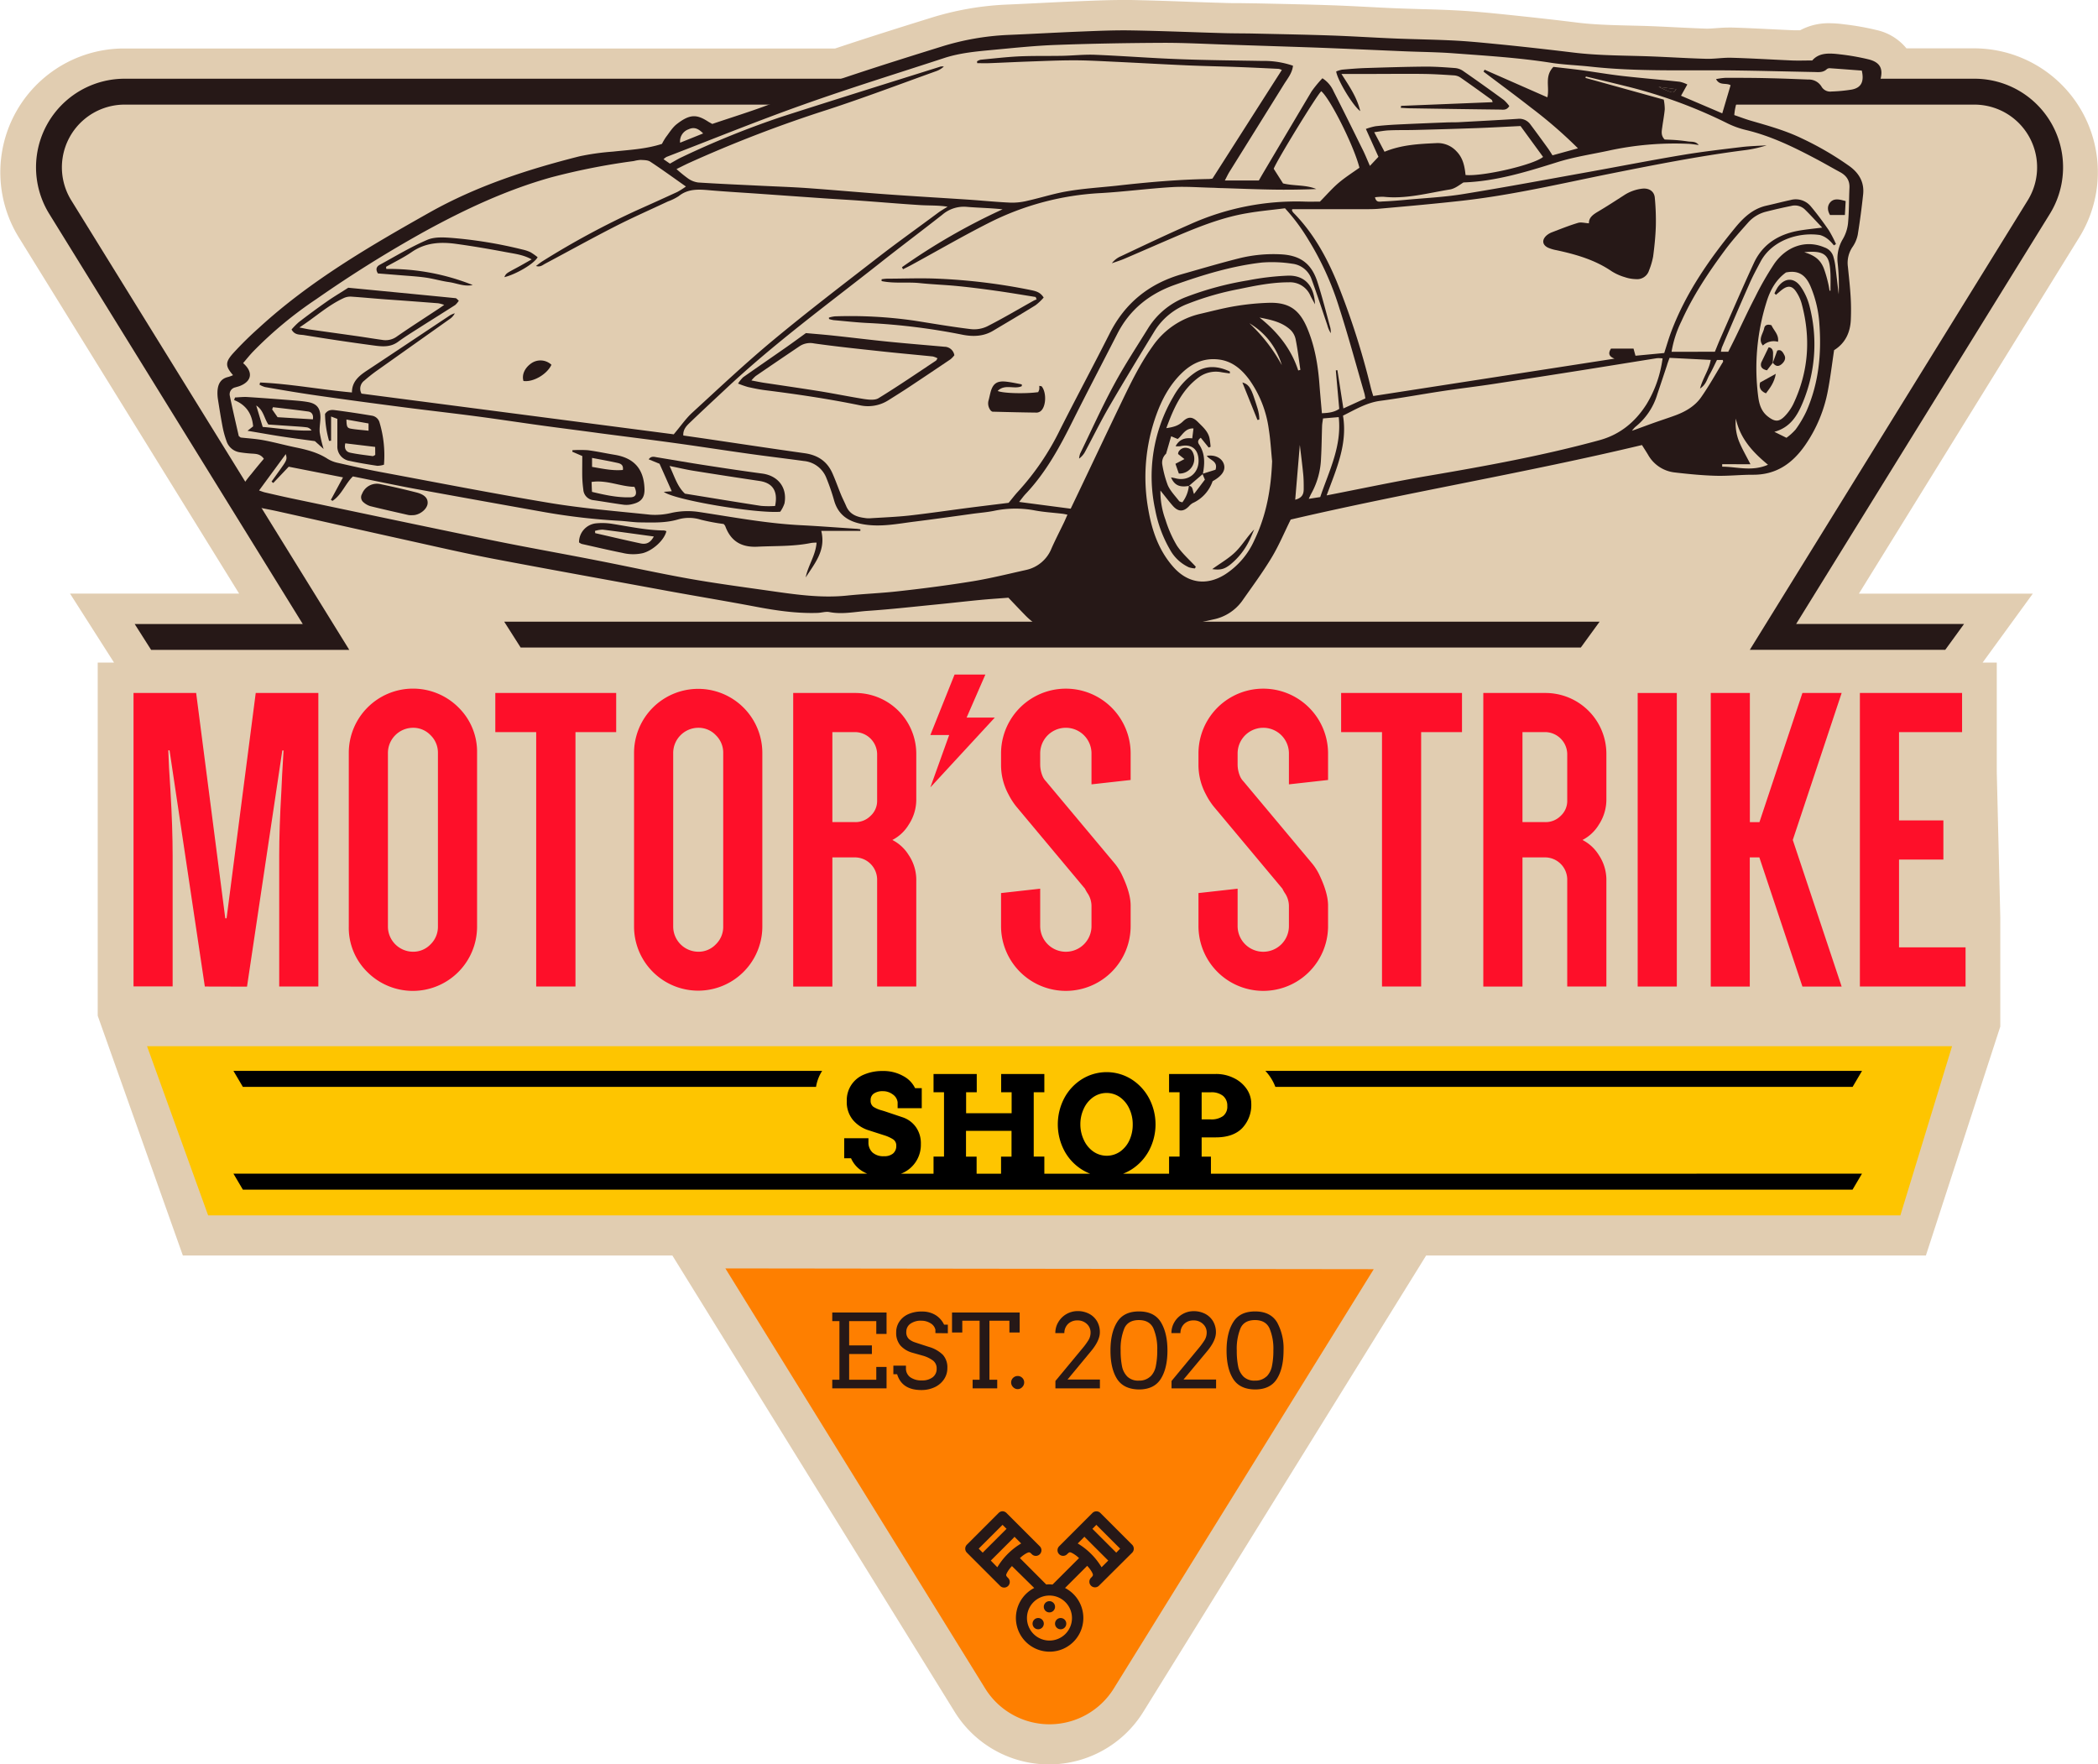 <?xml version="1.0" encoding="UTF-8"?> <svg xmlns="http://www.w3.org/2000/svg" viewBox="0 0 772.89 650"><defs><style>.cls-1{fill:#e1cdb1;}.cls-2{fill:#fec500;}.cls-3{fill:#fe7f00;}.cls-4,.cls-6{fill:#261817;}.cls-5{fill:#fe0f29;}.cls-6{fill-rule:evenodd;}</style></defs><g id="Слой_2" data-name="Слой 2"><g id="Слой_1-2" data-name="Слой 1"><path class="cls-1" d="M67.36,462.51H247.69l104,168.12a40.86,40.86,0,0,0,69.5,0L525.39,462.51h184.1l27.4-84.32V337.8l-1.29-53.32v-40.4h-5.21l18.48-25.39-64.06,0L766,87.43a45.61,45.61,0,0,0-38.8-69.62H702.32a19.7,19.7,0,0,0-11-6.74,98,98,0,0,0-12.09-2.13,42.45,42.45,0,0,0-5.29-.38,22,22,0,0,0-10.76,2.58h-.51q-1.05,0-2.07,0c-2.84-.12-5.69-.26-8.53-.4-4.55-.22-9.25-.45-13.94-.59H637c-1.82,0-3.5.12-5,.24-1.12.08-2.18.16-3,.16h-.34c-3.71-.12-7.54-.31-11.26-.49-4.13-.21-8.4-.42-12.67-.54l-4-.1c-6.85-.16-13.32-.32-19.64-1.09-8-1-16.25-1.91-25.25-2.85-6.61-.68-12.59-1.28-18.79-1.62-4.64-.25-9.28-.39-13.77-.51-3-.09-6.08-.18-9.08-.3-3.42-.14-6.84-.32-10.26-.5-4.37-.22-8.89-.46-13.39-.61-7.52-.26-15.11-.43-22.46-.59l-5.73-.12c-1.84,0-3.67-.06-5.5-.07-2.11,0-4.1,0-6.09-.09-4-.11-8-.25-11.95-.38C431.59.4,424.08.15,416.64,0l-2.92,0c-5,0-10,.2-14.85.39L397,.47c-4.63.18-9.3.41-13.82.64-4.2.21-8.4.42-12.6.59a109.6,109.6,0,0,0-28.05,5c-11.14,3.46-23,7.2-34.87,11.16h-262A45.62,45.62,0,0,0,6.91,87.43L88.09,218.68H25.8L42,244.08H36V374.2Z"></path><polygon class="cls-2" points="76.68 447.75 700.08 447.75 719.13 385.41 54.17 385.41 76.68 447.75"></polygon><path class="cls-3" d="M506.08,467.56,410.33,622a27.87,27.87,0,0,1-47.41,0l-95.7-154.73Z"></path><path class="cls-4" d="M289.37,38.54H45.92A23.11,23.11,0,0,0,26.26,73.81L128.68,239.42h-73l-6.06-9.53h61.92L18.16,78.82A32.64,32.64,0,0,1,45.92,29H314.2"></path><path class="cls-4" d="M637.78,38.54h89.59A23.11,23.11,0,0,1,747,73.81L644.62,239.39l72,0,6.93-9.53-61.86,0,93.42-151A32.64,32.64,0,0,0,727.37,29H689.12l-1.22,3.89L686.61,34,681,35.51l-9.53-.86-2.6-1.74-27.7-1.73Z"></path><line class="cls-4" x1="314.2" y1="29.02" x2="289.37" y2="38.54"></line><path class="cls-4" d="M675.67,129c-.79,5.27-1.36,10.07-2.27,14.81A52,52,0,0,1,665,164c-4.75,6.83-10.79,11-19.41,10.89-4.5,0-9,.51-13.52.38-5-.14-10-.63-15-1.21a12.87,12.87,0,0,1-9.92-6.5c-.69-1.16-1.44-2.3-2.26-3.61-43,10.28-86.56,17.45-129.4,27.45-2.37,4.79-4.4,9.67-7.11,14.14-3.3,5.47-7.13,10.63-10.8,15.87a17.29,17.29,0,0,1-10.67,6.8c-10.74,2.42-21.46,5-32.3,6.86a58.75,58.75,0,0,1-24.35-1.19,26.39,26.39,0,0,1-12.67-7.32c-2.05-2.1-4.07-4.24-6.1-6.37-3.68.29-7.12.51-10.55.84-5.22.5-10.42,1.11-15.63,1.62-8.55.84-17.09,1.81-25.66,2.39-4.68.32-9.35,1.38-14.11.44-1.38-.27-2.9.27-4.36.31-7.7.25-15.25-.86-22.8-2.29-10.82-2.05-21.68-3.84-32.51-5.82-21.66-4-43.33-7.87-65-12-10.3-2-20.52-4.36-30.76-6.63-16-3.54-31.92-7.14-47.89-10.7-2.56-.57-5.14-1-7.7-1.59a17,17,0,0,1-3.27-1.09c-3.08-1.37-3.83-3.35-2.17-6.3a39,39,0,0,1,3.54-4.8c1.49-1.88,3-3.7,4.58-5.56-1.12-1.6-2.53-1.79-4-1.88a46.11,46.11,0,0,1-5-.53,6.06,6.06,0,0,1-4.77-4.14A35.46,35.46,0,0,1,82,157.25c-.63-3.3-1.16-6.62-1.68-9.94a14.93,14.93,0,0,1-.2-3.13c.14-2.63,1.12-4.69,4-5.32a13.16,13.16,0,0,0,1.73-.65c-2.76-3.21-3-4.63-.1-7.92a129,129,0,0,1,9.63-9.51c18.81-17.27,40.68-30,62.77-42.45,17.37-9.79,36.09-15.88,55.27-20.73a90.41,90.41,0,0,1,12.44-1.75c5.93-.65,11.93-.89,18-2.84a21.24,21.24,0,0,1,1.46-2.49c1.27-1.66,2.4-3.55,4-4.8,4.85-3.78,7.39-3.59,11.44-1,.44.29.91.52,1.64.94,7.07-2.4,14.39-4.64,21.53-7.36,20.61-7.86,41.63-14.52,62.68-21.06a96.47,96.47,0,0,1,24.72-4.37c8.81-.36,17.6-.88,26.41-1.23,6.29-.25,12.59-.54,18.88-.44,11.34.19,22.68.68,34,1,3.89.12,7.78.08,11.67.17,9.34.21,18.69.38,28,.7,7.86.27,15.71.79,23.57,1.11,7.56.31,15.12.39,22.67.8,6.06.34,12.12,1,18.16,1.58q12.53,1.29,25,2.81c8.25,1,16.54,1.06,24.83,1.29,8,.21,15.93.78,23.9,1,3.14.1,6.3-.47,9.44-.38,7.44.21,14.88.67,22.32,1,2.31.09,4.62,0,7.44,0,2.56-3,6.42-2.71,10.2-2.26a84.62,84.62,0,0,1,10.51,1.84c4.5,1.1,5.6,3.69,4.21,8.08a7.7,7.7,0,0,1-5.78,5.67c-4,.91-8,1.51-12,2.1a6,6,0,0,1-6.43-3,8.38,8.38,0,0,0-1-1.09c-8.31-.49-16.72-1.15-24.91-1.28a20.76,20.76,0,0,0-3.52,10.06c2,.67,4,1.45,6.09,2.06,6.35,1.84,12.73,3.6,18.72,6.49a113.78,113.78,0,0,1,17.67,10.3c3.51,2.56,5.42,5.89,5,10.25-.53,5-1.19,10-2,15a12.17,12.17,0,0,1-2,4.6,10.42,10.42,0,0,0-1.62,7.2c.36,3.66.79,7.31,1,11a79.94,79.94,0,0,1,.08,8.19C681.71,122.31,679.87,126.4,675.67,129ZM95.44,180.69c.82.27,1.49.56,2.19.72,3.17.73,6.34,1.47,9.52,2.14,24.64,5.17,49.28,10.4,73.95,15.45,13.15,2.69,26.37,5,39.55,7.6,11,2.15,22,4.58,33,6.55,9.6,1.71,19.28,3,28.93,4.37s19.49,2.92,29.42,1.89c6.36-.66,12.77-.89,19.13-1.62,9.06-1,18.12-2.18,27.12-3.64,6.61-1.08,13.13-2.71,19.68-4.17a13.06,13.06,0,0,0,9.46-8c1.41-3.17,3-6.25,4.51-9.38.44-.91.83-1.85,1.34-3-.79-.15-1.28-.27-1.77-.33-3.43-.41-6.91-.6-10.29-1.24a38.49,38.49,0,0,0-15,.16c-2.56.52-5.19.72-7.78,1.07-7.17,1-14.32,2-21.5,2.9-6.22.78-12.39,2.08-18.75,1-5.46-.92-9.39-3.32-10.93-9a77,77,0,0,0-2.76-8,9.86,9.86,0,0,0-8.36-6.33c-6.65-.92-13.31-1.7-20-2.64-9.24-1.29-18.46-2.73-27.7-4-9-1.25-18.08-2.36-27.12-3.55-7.27-1-14.55-1.9-21.82-2.9-8-1.1-16-2.33-24-3.38-9-1.19-18.11-2.2-27.15-3.38-10.5-1.36-21-2.76-31.47-4.27-6.43-.92-12.83-2-19.24-3.13a9.4,9.4,0,0,1-2-.87l.22-.8c11.27.5,22.39,2.64,33.83,3.67,0-3.95,2.52-6.07,5.43-8,10.27-6.78,20.48-13.63,30.72-20.43a9.38,9.38,0,0,1,1.75-.74,5.62,5.62,0,0,1-1.94,2.16q-13.5,9.57-27,19.14c-1.53,1.1-3,2.29-4.43,3.53a3.71,3.71,0,0,0-1,4.77L248.2,160c2.59-3.06,4.43-5.78,6.78-7.94,9.82-9,19.55-18.18,29.8-26.7,12.6-10.47,25.63-20.43,38.59-30.47,7.3-5.66,14.82-11,22.26-16.54,1.1-.8,2.3-1.47,3.45-2.2-3.46-.56-6.73-.39-10-.59-7.43-.46-14.84-1.11-22.27-1.64-4.39-.32-8.79-.55-13.19-.85q-11.92-.83-23.84-1.68c-5.85-.41-11.72-.74-17.57-1.23-4.27-.36-8.48-.9-12.2,2.11a19.33,19.33,0,0,1-3.95,1.94c-6.56,3.09-13.2,6-19.65,9.31-8.6,4.4-17.06,9.09-25.59,13.63-.92.49-1.78,1.35-3.37.84,1-.75,1.73-1.35,2.52-1.83a300.29,300.29,0,0,1,34.93-18.82q7.33-3.27,14.63-6.63a29.05,29.05,0,0,0,3.16-2c-4.7-3.3-8.85-6.33-13.14-9.15-.94-.62-2.37-.58-3.59-.65a13.58,13.58,0,0,0-2.47.42A245.65,245.65,0,0,0,203,65.35c-16.39,4.6-31.68,11.76-46.54,19.9a457.51,457.51,0,0,0-39.82,24.87,145.2,145.2,0,0,0-23.49,19.49c-1.26,1.33-2.41,2.78-3.59,4.16,3.77,3.28,3.21,6.63-1.09,8.38-.58.24-1.2.37-1.8.56a2.59,2.59,0,0,0-2,3.12c1,4.92,2.16,9.81,3.27,14.71,0,.16.3.28.71.64,2.63.3,5.58.46,8.45,1,3.89.72,7.71,1.79,11.59,2.59,4.23.87,8.38,1.89,12.08,4.31a12,12,0,0,0,3.8,1.46c5.12,1.16,10.23,2.33,15.39,3.3,20.93,3.9,41.83,8,62.84,11.49,12.19,2,24.55,3,36.85,4.29a25.64,25.64,0,0,0,7.78-.69,27.72,27.72,0,0,1,10-.33c12.55,1.89,25,4.26,37.74,4.89,6.7.34,13.39.86,20.08,1.3.57,0,1.13.13,1.7.19v.6H302.55c1.79,7.25-2.47,12-5.73,17.15.82-4.37,3.66-8.1,4-12.83a14.36,14.36,0,0,0-2,.12c-6.53,1.34-13.16,1.05-19.75,1.38-6,.3-9.88-2.06-11.91-7.63a4,4,0,0,0-.57-.73,75.55,75.55,0,0,1-8.39-1.58,14.54,14.54,0,0,0-8.36-.12c-4.55,1.35-9.14,1.17-13.75,1.11-2.51,0-5-.42-7.52-.57a235.42,235.42,0,0,1-27.79-3.18q-23.85-4.24-47.68-8.58c-7.72-1.43-15.4-3.07-23.1-4.61-2.83,2.77-4.14,6.79-7.5,9l-.61-.37,4.47-8.28-20-3.93-5.69,6-.64-.51,3.36-4.7c2.31-3.23,2.42-3.55,1.89-5.43Zm299,6.71c1.29-2.68,2.46-5.14,3.63-7.59,4.88-10.24,9.72-20.5,14.64-30.72,3.56-7.39,7.08-14.8,11.88-21.49a29.29,29.29,0,0,1,17.26-11.91c4.37-1,8.74-2.18,13.17-2.91a92.16,92.16,0,0,1,12.51-1.23c7.34-.18,11.19,2.54,14.06,9.38s4,13.9,4.52,21.16c.26,3.33.57,6.66.87,10.14,2.32-.1,4.44-.3,6.39-1.61-.43-4.77-.85-9.48-1.26-14.18l.58-.07c.72,4.59,1.43,9.17,2.2,14.1l8.11-3.71c-.15-.78-.21-1.3-.35-1.79-3.11-10.69-6-21.43-9.41-32A108.45,108.45,0,0,0,482,88.32a71.17,71.17,0,0,0-8.62-11.59c-4.66.6-9.34,1-14,1.82-8.33,1.4-16.2,4.38-24,7.64-7.06,3-14.06,6.09-21.11,9.11-1.52.65-3.11,1.13-4.67,1.68A8.32,8.32,0,0,1,413,94.37c8.46-4,16.89-8,25.45-11.76a95.42,95.42,0,0,1,42.27-8.34c2,.07,4,0,5.54,0,2.54-2.58,4.62-5,7-7s5-3.67,7.55-5.48c-2-8-10.77-25.46-14.06-28.18-1.5,1.23-16.33,25.39-17.52,28.56l3.44,5.4c4.12,1,8.36.44,12.25,2.07-5.44.22-10.87.3-16.29.2-6.19-.1-12.37-.36-18.56-.55-1.16,0-2.31-.11-3.46-.13-4.93-.11-9.87-.52-14.78-.23-8.78.52-17.52,1.69-26.31,2.2A102.83,102.83,0,0,0,364.4,82.05c-9.65,4.88-19,10.31-28.51,15.49-1.05.58-2.14,1.1-3.22,1.65l-.4-.75a231,231,0,0,1,37.07-21.33c-4.46-.49-8.84-.54-13.2-.91a12.17,12.17,0,0,0-9,2.9c-7.76,6.1-15.66,12-23.41,18.15-19.22,15.15-39,29.64-56.83,46.45-4.29,4-8.6,8-12.85,12.09-1.25,1.2-2.47,2.53-2.32,4.65l7,1c12.55,1.85,25.09,3.76,37.66,5.52,4.77.66,8.26,2.91,10.23,7.3,1.16,2.58,2.09,5.27,3.17,7.89.59,1.45,1.33,2.85,1.94,4.29,1.27,3,3.81,4,6.77,4.37a9.15,9.15,0,0,0,1.88.13c4.81-.31,9.64-.49,14.43-1,7.39-.83,14.76-1.92,22.14-2.88,5-.64,10-1.24,14.62-1.82,1.29-1.55,2.24-2.82,3.32-4a96,96,0,0,0,15.57-22.84c6-11.89,12.33-23.66,18.34-35.57,5.64-11.18,14.51-18.31,26.42-21.77,7.05-2,14.11-4.1,21.23-5.89a52.5,52.5,0,0,1,15.31-1.48c7.18.34,11.35,3.32,13.56,10.14,1.8,5.59,3.23,11.3,4.79,17a9.24,9.24,0,0,1,.15,1.91,9.79,9.79,0,0,1-1.27-2.92c-1.92-5.66-3.76-11.36-5.84-17a8.52,8.52,0,0,0-7.05-5.66,48.34,48.34,0,0,0-11.26-.44C453.71,98,443.09,101.27,432.6,105c-9.28,3.34-16.47,9.1-21,18-5.45,10.66-11,21.25-16.38,32-4.79,9.63-9.87,19-17.34,26.91-.84.88-1.54,1.89-2.44,3ZM685.87,26c-3.8-.28-7.74-.59-11.68-.86a1.71,1.71,0,0,0-1.19.32c-1.38,1.35-3.1,1.1-4.76,1.07-10.19-.19-20.38-.48-30.57-.59-17.22-.19-34.46.5-51.63-1.38-4.89-.54-9.84-.68-14.7-1.44-11.82-1.86-23.75-2.58-35.66-3.47-6.06-.46-12.16-.5-18.24-.75-9.22-.39-18.44-.81-27.66-1.18-6-.24-11.95-.43-17.93-.63l-19.51-.64c-8.08-.25-16.16-.71-24.24-.67-13,.06-26,.29-39.05.77-7.75.28-15.47,1.1-23.19,1.82-6.05.57-12.13,1.09-18,3-17.35,5.69-34.81,11.08-52,17.2-16.91,6-33.55,12.78-50.3,19.23a5.74,5.74,0,0,0-1.12.85l2.36,1.63c1.59-.87,2.93-1.72,4.35-2.37A325.8,325.8,0,0,1,288,43c19.49-6.27,39-12.35,58.55-18.49a4.09,4.09,0,0,1,1.16,0,8.14,8.14,0,0,1-2.9,1.73C331.54,31,318.37,36,305,40.37A476.36,476.36,0,0,0,253.6,60.13c-1.38.64-2.73,1.34-4.38,2.15a47.67,47.67,0,0,0,4.3,3.5,8.35,8.35,0,0,0,3.7,1.45c7.74.5,15.5.83,23.26,1.21,5.66.28,11.33.46,17,.86,9.93.71,19.85,1.62,29.78,2.33s19.89,1.28,29.84,1.94c5.12.35,10.24.88,15.37,1.09a23.46,23.46,0,0,0,6.17-.73c4.91-1.1,9.73-2.67,14.68-3.49,5.88-1,11.86-1.37,17.8-2,11.37-1.28,22.75-2.32,34.19-2.49a10.23,10.23,0,0,0,1.36-.17c8.57-13.41,17-26.65,25.55-40a5.37,5.37,0,0,0-1.13-.41c-4.82-.24-9.65-.48-14.47-.66-6.51-.24-13-.36-19.51-.64-9-.4-18-.92-27-1.34-4.83-.23-9.65-.51-14.48-.51-5.56,0-11.12.26-16.68.45-4.82.17-9.64.42-14.46.6-1.5.05-3,0-4.49,0l-.07-.68a4.62,4.62,0,0,1,1.29-.58c4.69-.45,9.38-1,14.09-1.24,5.35-.24,10.72-.11,16.08-.21,4-.08,8-.54,12-.38,10.27.42,20.53,1.22,30.8,1.61s20.58.48,30.87.66a32.61,32.61,0,0,1,11.27,1.76c-.29,2.78-2.07,4.8-3.42,7q-10,16.08-20,32.11c-.53.85-.95,1.78-1.69,3.17h12.53c.38-.66.89-1.57,1.42-2.47,6-10.12,12-20.26,18-30.34a43.83,43.83,0,0,1,4-4.85,10.77,10.77,0,0,1,4.09,4.76c3.57,7,7.06,14.07,10.54,21.13,1,1.93,1.77,3.93,2.87,6.39l3.14-3.35L503.18,47.5a23.7,23.7,0,0,1,3.55-1c2.61-.29,5.22-.49,7.84-.62,6.08-.3,12.17-.54,18.25-.78,1.68-.07,3.36,0,5-.11,7.12-.38,14.25-.75,21.36-1.21a5,5,0,0,1,4.63,2.09c2.14,2.85,4.24,5.73,6.33,8.62.61.83,1.13,1.72,1.79,2.73l9.38-2.58a168.62,168.62,0,0,0-17.19-14.91c-5.8-4.54-11.73-8.9-17.6-13.34l.4-.71,23.12,10.17c.89-3.76-1.16-7.73,2.23-11.21,3.25.38,6.78.74,10.29,1.21,5.08.69,10.14,1.57,15.24,2.15,7,.8,14,1.36,21,2.12a11.42,11.42,0,0,1,2.8,1l-2.32,4.15,15.19,6.49c1.09-3.69,2.09-7.07,3.07-10.37-1.82-1-4,.28-5.36-2.25a26.51,26.51,0,0,1,3.43-.47c5.47,0,10.93,0,16.4.15,4.72.1,9.44.3,14.16.48A5.43,5.43,0,0,1,671,31.85a3.69,3.69,0,0,0,3.7,1.86,57,57,0,0,0,7.51-.72C685.65,32.32,686.82,30.08,685.87,26Zm-9.5,63.93-.79.46a13.64,13.64,0,0,0-1.86-2,8.24,8.24,0,0,0-3.22-1.8c-8-1.2-17.79,2-21.92,9.8-1.48,2.78-3,5.57-4.23,8.45-3.41,7.67-6.71,15.4-10,23.11a10.12,10.12,0,0,0-.37,1.62h2.71c.89-1.77,1.74-3.45,2.57-5.14,2.43-5,4.76-10.07,7.33-15a111.2,111.2,0,0,1,7.05-12.28c4.32-6.21,11.47-9,18.49-6a5.1,5.1,0,0,1,3.3,3.49,23.13,23.13,0,0,1,.66,3.08c.45,3.56.85,7.13,1.27,10.7A79.05,79.05,0,0,0,677,97a14,14,0,0,1,1.79-8.76,14.59,14.59,0,0,0,2-5.88c.42-4.38.33-8.8.54-13.2.13-2.77-1.2-4.54-3.53-5.79-2.87-1.54-5.68-3.19-8.56-4.71-8.36-4.44-16.83-8.59-26.13-10.79a32.43,32.43,0,0,1-7.07-2.6,179.43,179.43,0,0,0-37.21-13.56c-4.87-1.21-9.75-2.36-14.62-3.53l-.13.52,28.84,8a19.16,19.16,0,0,1,.37,3.51c-.19,2.19-.62,4.36-.91,6.54-.21,1.55-.62,3.14.88,4.65,1.28.06,2.74.1,4.19.21s2.92.28,4.36.49,2.79-.15,4,1.31c-1.43-.17-2.55-.36-3.68-.42a114.08,114.08,0,0,0-29.71,2.55c-6.25,1.33-12.62,2.29-18.7,4.2-11.34,3.56-22.64,7.06-34.59,7.47-1.59,1-3.19,2.31-5,2.59-8,1.3-16,3.56-24.32,2.7a20.38,20.38,0,0,0-3.27.17c.42,2,1.68,1.61,2.62,1.56,2.83-.12,5.65-.33,8.47-.59,7.21-.68,14.47-1,21.6-2.18,15.83-2.57,31.61-5.53,47.4-8.36,11-2,22.06-4.15,33.13-6,7.23-1.21,14.53-2.05,21.81-2.93,3.06-.37,6.16-.43,9.25-.63a45,45,0,0,1-8.56,1.85c-16.65,2.15-33.1,5.41-49.55,8.69C575,67.65,557.18,71.84,539,73.9c-10.31,1.17-20.64,2.07-31,3-2,.19-4,.15-6,.16q-8.32,0-16.65,0h-9.29c-.06.31-.13.43-.1.5a3.47,3.47,0,0,0,.5.78c7.14,7.23,12,15.87,15.89,25.16A281.77,281.77,0,0,1,505,142.82c.27,1.07.61,2.13.89,3.07l88.88-13.77c-2.16-.86-2.36-2-1.29-3.7h8.3l.72,2.63,10.59-1c.86-2.64,1.61-5.26,2.56-7.8,5.44-14.46,14.16-26.91,23.87-38.72,3-3.59,6.41-6.69,11.2-7.76,3-.67,5.92-1.44,8.89-2.08A7.2,7.2,0,0,1,667.07,76c2.35,2.81,4.55,5.77,6.63,8.79A43.45,43.45,0,0,1,676.37,89.93ZM488.73,182.5c12.95-2.51,25.25-5.15,37.65-7.25,21.11-3.59,42.15-7.43,62.83-13.08,7.62-2.08,13.22-6.74,17.33-13.2A43,43,0,0,0,612,134.92c.19-.89.32-1.79.5-2.89a11.71,11.71,0,0,0-2.06-.08c-9.62,1.53-19.24,3.1-28.87,4.62q-15.37,2.43-30.76,4.78c-6.43,1-12.88,1.74-19.31,2.71-7.67,1.15-15.3,2.58-23,3.6-5.06.67-9.2,3.21-13.75,5.46C496.5,163.65,492.27,172.85,488.73,182.5Zm-20.09-12.59c-.4-4-.61-7.95-1.24-11.88a40.66,40.66,0,0,0-7.24-18.26c-2.76-3.7-6.16-6.67-11-7.31-5.23-.69-9.67,1.09-13.49,4.69-4.63,4.36-7.55,9.78-9.68,15.65a67.39,67.39,0,0,0-2.88,35.34c1.35,7.62,3.9,14.83,9.17,20.76s12.13,7,18.94,2.77a29.06,29.06,0,0,0,10.91-12.73C466.55,189.78,468.26,180,468.64,169.91Zm163.11-40.33c.64-1.55,1.2-3,1.83-4.44,4.15-9.41,8.21-18.87,12.52-28.2,3.37-7.31,9.59-10.88,17.31-12.09,2.42-.38,4.85-.64,7.89-1-2.38-2.49-4.33-4.66-6.41-6.7a5.36,5.36,0,0,0-5-1.29c-3.09.62-6.15,1.33-9.2,2.1a13.06,13.06,0,0,0-6.67,4c-2.92,3.29-5.88,6.58-8.5,10.11-6.14,8.28-11.85,16.86-16.1,26.29a40.36,40.36,0,0,0-3.63,11.24Zm22.47-21-.52-.51a20.37,20.37,0,0,1,1.15-2.17c2.53-3.7,6.18-3.83,8.66-.08a22.06,22.06,0,0,1,3,6.54,55.84,55.84,0,0,1-2.34,35.83c-2,4.83-4.55,9.26-10.51,10.89l4.46,2.2a20.36,20.36,0,0,0,3.37-3.05,40.67,40.67,0,0,0,4-6.77c4.5-10.24,5.58-21,4.76-32.08a42.48,42.48,0,0,0-3.31-14c-1.68-3.83-4.2-6-9-5-3.74,2.69-5.82,6.53-7.15,10.83a81.41,81.41,0,0,0-3.08,34.88c.37,2.84,1.13,5.49,3.62,7.4s4,2,6.08-.09a17.6,17.6,0,0,0,3.25-4.6c5.68-12,6.49-24.42,3-37.16a15.13,15.13,0,0,0-2-4.22c-1.43-2.14-3-2.31-5.06-.77C655.74,107.29,655,108,654.22,108.63ZM539.9,64.47c6.39.6,25.14-3.74,28.56-6.66l-8.31-11.38c-5.66.27-11,.58-16.33.77-7.45.27-14.89.48-22.33.67-3.26.09-6.52,0-9.77.15-1.64.06-3.26.39-5.47.68l3.8,7.21c6.37-2.62,12.77-2.89,19.16-3.19a9.37,9.37,0,0,1,7.33,3C538.93,58.14,539.56,61.15,539.9,64.47Zm75.15,67.36c-.42,1.16-.75,2-1,2.91-1.17,3.48-2.32,7-3.49,10.44a24.25,24.25,0,0,1-8.12,12.09,12,12,0,0,0-1.24,1.42c2.88-1,5.3-1.93,7.72-2.79,2.77-1,5.56-1.88,8.32-2.9,3.71-1.38,7.14-3.38,9.41-6.61,2.94-4.18,5.43-8.69,8.09-13.07.09-.13,0-.39-.07-.72h-2.14c-.93,1.85-1.73,3.67-2.73,5.39s-1.21,3.62-3.52,5.15c1.07-4,3.35-6.9,3.94-10.55ZM487.39,154.15c-.14,1.1-.31,1.91-.34,2.72-.14,4-.16,8-.39,11.94a28.69,28.69,0,0,1-3.53,12.91c-.33.58-.59,1.2-1,2.05l2.16-.34,2.07-.31c3.21-9.54,8-18.67,6.82-29.46Zm-9.13-17.67.79-.24c-.57-3.81-1-7.64-1.78-11.41a6.67,6.67,0,0,0-2-3.43c-3.16-2.84-7.2-3.62-11.26-4.42C470.57,122.2,475.64,128.42,478.26,136.48ZM634.44,171c0,.31,0,.62,0,.92,5.39,0,10.85,1.9,16.88-.71-5.8-4.75-10.34-9.85-11.84-17a18,18,0,0,0,1.26,8.62c1.11,2.65,2.57,5.16,4.12,8.2ZM477.15,184.09c2.69-.69,3.13-2.22,3.13-4s0-3.77-.21-5.64c-.32-3.29-.75-6.58-1.22-10.56C478.25,171,477.72,177.33,477.15,184.09Zm196.89-77,.3,0c0-2,.06-3.94,0-5.91-.26-6.6-1.3-9.15-9.66-8.26,3.84,1.18,5.89,2.73,7.16,5.84a42.68,42.68,0,0,1,1.59,5.38C673.68,105.1,673.83,106.11,674,107.11Zm-415-57.93c-2-2.06-3.56-2.37-5.42-1.51a4.67,4.67,0,0,0-3.07,4.92Zm201.29,70a60.29,60.29,0,0,1,11.87,15.34A26.2,26.2,0,0,0,460.35,119.14ZM611,32c5.45,2.47,5.45,2.47,6.53.86Z"></path><path class="cls-4" d="M611,32l6.53.86C616.41,34.51,616.41,34.51,611,32Z"></path><path class="cls-4" d="M128.29,106c13.07,1.26,26.29,2.53,39.51,3.84.34,0,.64.47,1.22.93a7.48,7.48,0,0,1-1.32,1.59c-4.4,2.83-8.85,5.58-13.26,8.4-2.65,1.69-5.34,3.35-7.87,5.21-3,2.15-6.22,1.66-9.4,1.23q-12.6-1.69-25.15-3.75c-1.5-.25-3.45.1-4.61-2.07a26.83,26.83,0,0,1,2.76-2.78c3.42-2.61,6.87-5.17,10.4-7.63C123,109.27,125.65,107.73,128.29,106Zm-18,14.64c1.73.34,2.8.59,3.89.75,5.81.83,11.62,1.62,17.43,2.45,3.22.46,6.42,1,9.64,1.44a7,7,0,0,0,5-1.35c5-3.47,10.14-6.75,15.22-10.11.64-.42,1.25-.86,2.17-1.5a13.51,13.51,0,0,0-2.21-.6c-6.48-.5-13-1-19.43-1.44-4.18-.31-8.35-.71-12.53-1a5.89,5.89,0,0,0-2.69.46C120.84,112.43,116.14,116.85,110.24,120.68Z"></path><path class="cls-4" d="M86.57,146.43c1.51-.06,3-.26,4.52-.17,5.43.34,10.85.76,16.27,1.18,2,.16,4,.31,5.92.64,3.35.57,4.71,2.14,4.77,5.56,0,1.88-.43,3.78-.27,5.64a44.54,44.54,0,0,0,1.44,6.12L116,162.51c-4.21-.58-8.25-1.09-12.27-1.71s-8-1.34-12.55-2.1l2.07-1.63c-.39-4.56-2.53-7.92-7-9.68Zm14,3.56-.31.84,2,2.86,13,.79c.31-1.84-.54-2.71-1.72-2.88C109.18,151,104.84,150.51,100.52,150Zm-6.19-.65c.84,2.77,1.57,5.21,2.4,7.94,5.84.47,11.84,1.56,18,1.31a2.78,2.78,0,0,0-1.61-1.14c-1.76-.24-3.54-.32-5.31-.45l-9-.61C97.27,154.07,97.1,151.05,94.33,149.34Z"></path><path class="cls-4" d="M244.54,181.19l2.93-.22c-1.51-3.39-3-6.78-4.5-10.12l-4-1.64c.93-1.29,2-.92,2.95-.76,6.1,1,12.18,2.07,18.29,3,6.83,1.06,13.66,2.08,20.52,3,5.88.75,9.37,5.17,8.27,11a11.62,11.62,0,0,1-1.58,3.08C278.42,189.22,248.28,184.16,244.54,181.19Zm41,5.21c1.13-5.5-.88-8.49-5.77-9.22q-12.12-1.8-24.23-3.74c-2.75-.44-5.47-1.09-8.88-1.78,1.86,3.92,2.84,7.56,5.67,10.2,9.42,1.52,18.72,3.07,28,4.5A34.22,34.22,0,0,0,285.5,186.4Z"></path><path class="cls-4" d="M214.51,168l-3.68-1.59.06-.56a44.18,44.18,0,0,1,5.64,0c3.31.42,6.59,1.15,9.89,1.69,7.1,1.16,10.69,5.14,11,12.32.16,3.35-1.1,5.07-4.41,5.84a8.64,8.64,0,0,1-3.11.26c-3.73-.49-7.44-1.15-11.17-1.69a4.17,4.17,0,0,1-3.84-3.93,43.58,43.58,0,0,1-.39-4.7C214.46,173.13,214.51,170.62,214.51,168Zm3.58,13.2c4.76,1.15,9.42,2.17,14.22,2,2.07-.06,2.5-1.47,1.41-3.85-5.23-.1-10.23-2.65-15.79-1.8C218,178.8,218,179.81,218.09,181.15Zm11.36-8c.34-2.11-1-2.46-2.18-2.71-3-.67-6-1.19-9.16-1.8V172C221.94,172.64,225.6,173.48,229.45,173.13Z"></path><path class="cls-4" d="M119.74,152.49c1.13-1.67,2.59-1.53,3.9-1.36,4.46.58,8.91,1.25,13.35,2a3.48,3.48,0,0,1,2.86,2.61,42.1,42.1,0,0,1,1.6,15.45,8.43,8.43,0,0,1-2.47.41c-3.41-.52-6.82-1.06-10.18-1.81a5.32,5.32,0,0,1-4.52-5.61c0-3.23,0-6.47,0-9.87l-2.31-.87v8.92l-.75.06A38.25,38.25,0,0,1,119.74,152.49Zm18.47,12.15-11-1.32c-.45,1.83.18,3.11,1.81,3.45,2.73.58,5.52.88,8.29,1.26.25,0,.54-.24.93-.43Zm-10.59-10.09c.07,2.69.25,3.14,1.76,3.39,2,.34,4.07.47,6.39.73V156Z"></path><path class="cls-4" d="M213.31,199.82a7,7,0,0,1,6.06-7,22.79,22.79,0,0,1,5.95.13c6.41,1,12.77,2.41,19.31,2.47a3.43,3.43,0,0,1,.86.27c-.77,3.34-5.08,7.17-8.74,8.1a16.33,16.33,0,0,1-7.46-.11c-5-1-10-2.18-15-3.3A4.63,4.63,0,0,1,213.31,199.82Zm5.87-4.23.09.82c5.59,1.27,11.17,2.6,16.77,3.79,2.23.47,3.67-.43,4.82-2.56-6.27-.85-12.56-1.74-18.86-2.53A10.11,10.11,0,0,0,219.18,195.59Z"></path><path class="cls-4" d="M142.31,99.08A82.87,82.87,0,0,1,174.15,105c-3.05.69-5.85-.67-8.76-1.08s-5.73-1.26-8.63-1.67-6-.59-9.07-.84-5.78-.47-8.47-.68c-1-1.61-.42-2.59.68-3.18,5.79-3.17,11.48-6.61,17.52-9.2,2.72-1.16,6.22-.92,9.31-.68a162.24,162.24,0,0,1,25.71,4.25,13.76,13.76,0,0,1,3,1,21.52,21.52,0,0,1,2.62,1.84c-1.3,2.43-8.05,6.34-12.26,7.34.64-1.39.65-1.37,4.58-3.47,1.74-.93,3.44-1.93,5.48-3.08-3.13-1.73-6.26-2.06-9.27-2.63-6.17-1.16-12.37-2.23-18.59-3.08-5.7-.79-11.26-.49-16.31,3-3,2.06-6.3,3.65-9.47,5.45Z"></path><path class="cls-4" d="M151.63,189.81a7.16,7.16,0,0,1-1.18-.08c-4.69-1.07-9.39-2.12-14.07-3.28a6.81,6.81,0,0,1-2.42-1.37,2.38,2.38,0,0,1-.59-3.12,5.85,5.85,0,0,1,6.63-3.64q6.76,1.4,13.46,3.11c3,.77,4.24,2.19,4.07,4.06s-2.43,3.92-4.88,4.26C152.34,189.79,152,189.78,151.63,189.81Z"></path><path class="cls-4" d="M192.84,140.35c-.7-2.36.53-5,3.16-6.69a5.92,5.92,0,0,1,7.15.72C201.51,137.91,196.42,140.86,192.84,140.35Z"></path><path class="cls-4" d="M271.89,141.3a13,13,0,0,1,1.86-2.31c5.31-3.74,10.68-7.42,16-11.14,2.11-1.48,4.18-3,7.14-5.14,2.65.24,6.39.53,10.12.93,6.77.72,13.52,1.56,20.29,2.24s13.76,1.24,20.64,1.86a3.72,3.72,0,0,1,3.64,3.13,9,9,0,0,1-1.42,1.49q-7.68,5.19-15.41,10.32c-2.45,1.62-4.94,3.17-7.43,4.74a14,14,0,0,1-10.58,1.88c-11.6-2.38-23.3-4.1-35-5.57-2.07-.26-4.13-.7-6.17-1.15A35.8,35.8,0,0,1,271.89,141.3Zm73.49-9.3a7.63,7.63,0,0,0-1.72-.68c-6.67-.68-13.35-1.26-20-2-7.92-.85-15.85-1.69-23.74-2.8a7.11,7.11,0,0,0-5.33,1q-8.1,5.46-16.19,11a12.66,12.66,0,0,0-1.58,1.64c1.84.34,3.27.65,4.72.87,6.74,1,13.49,2,20.22,3.06,5.48.89,10.93,2,16.42,2.89,1.8.27,4.09.55,5.46-.29,7.16-4.39,14.1-9.14,21.1-13.79C345,132.77,345.07,132.45,345.38,132Z"></path><path class="cls-4" d="M305.36,117a12.42,12.42,0,0,1,2.21-.46,165.54,165.54,0,0,1,29.18,1.57c6.94,1.09,13.86,2.29,20.83,3.13a11.13,11.13,0,0,0,6.08-1c5.79-2.94,11.39-6.27,17.07-9.44.37-.21.77-.35,1.15-.52l-.35-.87c-4.73-.75-9.45-1.56-14.2-2.23s-9.55-1.29-14.34-1.77-9.41-.62-14.1-1.11-9.48.23-14.12-.75v-.67a17.32,17.32,0,0,1,2-.22c6.19,0,12.4-.28,18.58,0a217.58,217.58,0,0,1,34.3,4.18c1.73.37,3.53.67,4.83,2.78a19.88,19.88,0,0,1-3,2.83c-5.17,3.21-10.42,6.29-15.65,9.41-3.45,2.06-7.23,2.2-11,1.5a236.44,236.44,0,0,0-34.27-4.33c-4.49-.18-9-.7-13.46-1.09a11.28,11.28,0,0,1-1.69-.42Z"></path><path class="cls-4" d="M484.44,112.1c-.71-1.33-1.22-2.2-1.66-3.1a8.16,8.16,0,0,0-8-5c-6.26,0-12.29,1.23-18.34,2.49a105.05,105.05,0,0,0-18.72,5.37,24.8,24.8,0,0,0-12.28,9.93c-5.69,9.31-11.36,18.63-16.85,28.06-3.11,5.35-5.83,10.92-8.76,16.38a7.57,7.57,0,0,1-2.3,2.72,7.62,7.62,0,0,1,.38-1.83c4.12-8.5,8-17.12,12.49-25.42,3.83-7.11,8.29-13.87,12.54-20.75a28.33,28.33,0,0,1,14.1-11.57,116,116,0,0,1,22.75-6.1,96.34,96.34,0,0,1,14.64-1.73C480.62,101.35,484.14,105.22,484.44,112.1Z"></path><path class="cls-4" d="M376.43,142.25c-2.71,1.32-6.23-.95-8.9,1.78,2.11.9,10.32,1.08,14.93.43a6.33,6.33,0,0,0,.4-1,8.12,8.12,0,0,0,0-1.32c.41.1.8.08.93.25,1.7,2.16,1.63,6.94-.15,8.82A2.59,2.59,0,0,1,382,152c-5.46-.06-10.91-.2-16.36-.34-.19,0-.37-.2-.59-.33a4.15,4.15,0,0,1-.79-4.09c.2-.81.38-1.64.58-2.45.84-3.44,2.37-4.58,5.83-4.19,1.93.22,3.83.64,5.75,1Z"></path><path class="cls-4" d="M516.15,39l33.74-1.36c-.16-.39-.19-.75-.38-.88-3.83-2.77-7.66-5.54-11.54-8.23a4.81,4.81,0,0,0-2.34-.76c-3.67-.24-7.33-.48-11-.53-6.31-.09-12.62,0-18.92,0H494.18c2.94,4.58,5.72,8.61,6.93,13.69-2.6-1.81-8.47-11.49-8.86-14.61a10.86,10.86,0,0,1,2.21-.66c2.93-.26,5.85-.51,8.79-.6,7.34-.23,14.69-.46,22-.52,3.56,0,7.13.25,10.68.52a6.09,6.09,0,0,1,2.95,1q7.64,5.29,15.14,10.79a14.71,14.71,0,0,1,2,2.22c-1,1.67-2.35,1.32-3.52,1.3q-16.38-.2-32.75-.47c-1.24,0-2.48-.11-3.71-.17Z"></path><path class="cls-4" d="M585.36,82.27c-.1-2.16,1.61-3.29,3.48-4.4C592,76,595.07,74,598.18,72a15.41,15.41,0,0,1,7-2.52c2.35-.19,4.24,1,4.44,3.38A89.59,89.59,0,0,1,610,83.25c-.12,3.76-.5,7.53-1,11.27a26.89,26.89,0,0,1-1.5,5.09,4.59,4.59,0,0,1-4.87,3.22,13.56,13.56,0,0,1-4-.71,19.32,19.32,0,0,1-4.86-2.16c-6.2-4.25-13.21-6.25-20.42-7.8a14,14,0,0,1-3-.89c-2.17-1-2.43-2.87-.64-4.5a6.89,6.89,0,0,1,2.15-1.25c3.13-1.2,6.24-2.45,9.45-3.41C582.46,81.76,583.84,82.18,585.36,82.27Z"></path><path class="cls-4" d="M679.93,74.07c-.09,1.7-.18,3.27-.28,5.14h-5.49c-1-1.68-1.06-3.4.13-4.74C675.64,73,677.5,73.38,679.93,74.07Z"></path><path class="cls-4" d="M443,174.55l4.79-1.51c1-3.23-2.13-3.47-3.21-5.12,3-.47,5.5.78,6.26,3s-.52,4.36-4.12,6.35a13.74,13.74,0,0,1-7.33,8.06,5.7,5.7,0,0,0-1.41,1.2c-2,2.05-3.89,2.07-5.86-.12-1.46-1.64-2.77-3.41-4.63-5.7a30.17,30.17,0,0,0,1.87,10.77,43.59,43.59,0,0,0,4.17,9.46c1.89,2.9,4.63,5.25,7,7.84l-.33.62A9.37,9.37,0,0,1,438,209a15.21,15.21,0,0,1-7-6.55,46.4,46.4,0,0,1-5.44-14.7,57.84,57.84,0,0,1,6.7-41.62,25.85,25.85,0,0,1,8.17-9c4.2-2.74,8.44-2.21,12.64-.28l0,.72c-1-.14-2-.26-2.94-.42a10.61,10.61,0,0,0-8.38,1.76c-6.34,4.61-9.34,11.32-12.08,18.82,2.61-.39,4.44-.88,6.08-2.45,2.08-2,3.64-1.78,5.69.31,1.69,1.71,3.57,3.3,4.13,5.8a30.74,30.74,0,0,1,.41,3.2l-.71.28-2.91-3.6c-1,.69-1.25,1.53-.65,2.42,2.3,3.42,2.14,7.13,1.41,10.92L438,179c-2.76.48-5.2.26-6.59-3.14.74.15,1.21.23,1.67.35,4.74,1.22,8.66-1.94,8.46-6.83-.17-4.05-2.74-5.94-6.75-5a9.29,9.29,0,0,1-1.71,0c1.48-2.69,3.6-3.16,6.14-2.89.16-1.32.3-2.41.45-3.66-3.14-.12-4.09,2.58-5.82,3.89l-2.4-1c-.62,2.11-1.15,3.95-1.87,6.43a4.44,4.44,0,0,0-1.43,3.79,39.2,39.2,0,0,0,2.06,7.83c.95,2.13,2.7,3.9,4.15,5.79.21.28.72.32,1.19.51a11.91,11.91,0,0,0,2.42-6.09c1.51.08,1.29,1.55,1.9,3l4-5.29C443.44,175.69,443.21,175.12,443,174.55Z"></path><path class="cls-4" d="M446.58,209.66c3.1-2.26,6.23-4,8.7-6.48s4.22-5.54,6.76-8.13c-.61,1.38-1.14,2.8-1.83,4.14a26.13,26.13,0,0,1-7,8.81C451,209.73,449.52,210.06,446.58,209.66Z"></path><path class="cls-4" d="M463.24,154.71l-5.56-13.81c2.11.55,3.1,1.79,4.43,5.94.8,2.53,1.84,5,1.82,7.74Z"></path><path class="cls-4" d="M655,125.91a5.77,5.77,0,0,0-5.56,1.38c-1.88-2.31.07-4.34.48-6.4.25-1.22,1.31-1.52,2.69-1.06C653.42,121.74,655.43,123.3,655,125.91Z"></path><path class="cls-4" d="M653.1,133.62l-2.16,2.81c-2-.43-2.54-1.47-2.11-2.87l2.71-5.59c1,0,1.61.8,1.65,1.95s-.07,2.5-.11,3.75Z"></path><path class="cls-4" d="M654.19,137.71c-.55,3.25-2.13,5.19-3.62,7.2-2.44-1-2.51-2.62-2.16-4Z"></path><path class="cls-4" d="M653.08,133.67c.5-1.39,1-2.77,1.65-4.52,1.35-.64,2.12.61,2.69,1.81s-.12,2.41-1.16,3.26c-1.29,1.05-2.3.59-3.16-.6Z"></path><path class="cls-4" d="M434.28,174.45c-.38-1.08-.8-2.28-1.25-3.59l3.31-1.74L434,167.26a2.5,2.5,0,0,1,.17-.81,2.91,2.91,0,0,1,3.21-1.41c1.47.22,2.06,1.35,2.41,2.6A5.43,5.43,0,0,1,434.28,174.45Z"></path><polygon class="cls-4" points="582.36 238.55 191.81 238.55 185.75 229.03 589.28 229.03 582.36 238.55"></polygon><path class="cls-5" d="M75.46,363.43l-13-87H62q.15,5.44.8,14.9.8,13.62.8,24v48.06H49.19V255.29H72.26l10.73,83h.48l10.74-83h23.07V363.43H102.86V315.37q0-10.41.8-24,.16-4.48.8-14.9H104l-13,87Z"></path><path class="cls-5" d="M128.49,341.32V277.4a23.67,23.67,0,0,1,40.37-16.82,22.89,22.89,0,0,1,6.89,16.82v63.92a23.67,23.67,0,0,1-40.37,16.82A22.84,22.84,0,0,1,128.49,341.32Zm14.42-63.92v63.92a9.29,9.29,0,0,0,9.29,9.29,8.77,8.77,0,0,0,6.41-2.72,9,9,0,0,0,2.72-6.57V277.4a9,9,0,0,0-2.72-6.57,8.81,8.81,0,0,0-6.41-2.72,9.29,9.29,0,0,0-9.29,9.29Z"></path><path class="cls-5" d="M182.47,269.71V255.29H227v14.42H212v93.72H197.53V269.71Z"></path><path class="cls-5" d="M233.58,341.32V277.4a23.63,23.63,0,1,1,47.26,0v63.92a23.63,23.63,0,1,1-47.26,0ZM248,277.4v63.92a9.3,9.3,0,0,0,9.3,9.29,8.73,8.73,0,0,0,6.4-2.72,8.94,8.94,0,0,0,2.73-6.57V277.4a9,9,0,0,0-2.73-6.57,8.77,8.77,0,0,0-6.4-2.72,9.3,9.3,0,0,0-9.3,9.29Z"></path><path class="cls-5" d="M337.55,363.43H323.13V323.86a8.22,8.22,0,0,0-8-8h-8.49v47.58H292.21V255.29h22.91a22.43,22.43,0,0,1,22.43,22.43v16.5a16.84,16.84,0,0,1-2.81,9.62,15.07,15.07,0,0,1-6,5.6,15.2,15.2,0,0,1,6,5.53,16.42,16.42,0,0,1,2.81,9.53ZM323.13,295v-17.3a8.24,8.24,0,0,0-8-8h-8.49v33.16h8.49a7.8,7.8,0,0,0,5.6-2.32A7.41,7.41,0,0,0,323.13,295Z"></path><path class="cls-5" d="M416.52,333.63v7.53a23.87,23.87,0,1,1-47.74,0V329l14.42-1.61v13.78a9.45,9.45,0,1,0,18.9,0v-7.53a8.65,8.65,0,0,0-1.28-4.32,13.49,13.49,0,0,1-1.12-1.93l-25.31-30.27a25.65,25.65,0,0,1-2.88-4.49,22.85,22.85,0,0,1-2.73-10.89v-4.17a23.87,23.87,0,0,1,47.74,0v9.77l-14.42,1.61V277.56a9.45,9.45,0,1,0-18.9,0v4.17a11.29,11.29,0,0,0,1,4.48,6.37,6.37,0,0,0,1.12,1.61l25.32,30.27a20.32,20.32,0,0,1,2.88,4.65Q416.53,329.15,416.52,333.63Z"></path><path class="cls-5" d="M489.25,333.63v7.53a23.87,23.87,0,1,1-47.74,0V329l14.42-1.61v13.78a9.45,9.45,0,1,0,18.9,0v-7.53a8.65,8.65,0,0,0-1.28-4.32,13.49,13.49,0,0,1-1.12-1.93l-25.31-30.27a25.65,25.65,0,0,1-2.88-4.49,22.85,22.85,0,0,1-2.73-10.89v-4.17a23.87,23.87,0,0,1,47.74,0v9.77l-14.42,1.61V277.56a9.45,9.45,0,1,0-18.9,0v4.17a11.29,11.29,0,0,0,1,4.48,6.37,6.37,0,0,0,1.12,1.61l25.32,30.27a20.32,20.32,0,0,1,2.88,4.65Q489.26,329.15,489.25,333.63Z"></path><path class="cls-5" d="M494.06,269.71V255.29h44.53v14.42H523.54v93.72H509.12V269.71Z"></path><path class="cls-5" d="M591.78,363.43H577.36V323.86a8.2,8.2,0,0,0-8-8h-8.49v47.58H546.44V255.29h22.91a22.43,22.43,0,0,1,22.43,22.43v16.5a16.91,16.91,0,0,1-2.8,9.62,15.13,15.13,0,0,1-6,5.6,15.27,15.27,0,0,1,6,5.53,16.48,16.48,0,0,1,2.8,9.53ZM577.36,295v-17.3a8.22,8.22,0,0,0-8-8h-8.49v33.16h8.49a7.8,7.8,0,0,0,5.61-2.32A7.43,7.43,0,0,0,577.36,295Z"></path><path class="cls-5" d="M603.31,363.43V255.29h14.42V363.43Z"></path><path class="cls-5" d="M678.45,255.29l-18,54.15,18,54H664l-15.86-47.58h-3.53v47.58H630.23V255.29h14.41v47.58h3.53L664,255.29Z"></path><path class="cls-5" d="M685.17,363.43V255.29h37.65v14.42H699.59v32.52h16.34v14.42H699.59V349H724.1v14.42Z"></path><path class="cls-5" d="M351.65,248.51l-8.91,22.26h6.93l-6.93,19.3,23.75-25.73H356.1L363,248.51Z"></path><path class="cls-6" d="M369.33,556.74a2.07,2.07,0,0,0-1.43.61l-11.71,11.71a2.08,2.08,0,0,0,0,2.92l12.33,12.33a2.07,2.07,0,0,0,2.92-2.93c-1-1-.87-1.09-.46-2a11.69,11.69,0,0,1,1.82-2.45L381,585a12.42,12.42,0,1,0,11.35,0l8.16-8.16a11.69,11.69,0,0,1,1.82,2.45c.41.95.51,1.07-.46,2a2.07,2.07,0,0,0,2.92,2.93L417.08,572a2.08,2.08,0,0,0,0-2.92l-11.7-11.71a2.07,2.07,0,0,0-1.5-.61,2.1,2.1,0,0,0-1.44.61l-12.31,12.32a2.07,2.07,0,0,0,2.92,2.93c1-1,1.08-.86,2-.45a11.6,11.6,0,0,1,2.46,1.82l-9.75,9.74c-.38,0-.77-.06-1.16-.06s-.77,0-1.15.06L375.74,574a11.34,11.34,0,0,1,2.45-1.82c.95-.41,1.07-.52,2,.45a2.07,2.07,0,0,0,2.92-2.93l-12.32-12.32A2.15,2.15,0,0,0,369.33,556.74Zm0,5,1.5,1.5a1.35,1.35,0,0,0-.32.26l-8.21,8.2a3.88,3.88,0,0,0-.26.31l-1.49-1.5Zm34.55,0,8.77,8.77L411.2,572a2.55,2.55,0,0,0-.26-.3l-8.21-8.2a1.63,1.63,0,0,0-.31-.27Zm-30.18,4.37,2.49,2.49a25.47,25.47,0,0,0-8.78,8.77L365,574.9a2.68,2.68,0,0,0,.3-.28l8.21-8.2A2.51,2.51,0,0,0,373.73,566.11Zm25.81,0a2.51,2.51,0,0,0,.26.31l8.21,8.2a1.93,1.93,0,0,0,.3.27l-2.47,2.48a25.39,25.39,0,0,0-8.79-8.77Zm-12.91,21.68a8.29,8.29,0,1,1-8.27,8.29A8.26,8.26,0,0,1,386.63,587.79Zm0,2.07a2.07,2.07,0,0,0-2.07,2.07h0a2.06,2.06,0,0,0,2.07,2.07h0a2.07,2.07,0,0,0,2.07-2.07h0a2.07,2.07,0,0,0-2.07-2.07Zm-4.14,6.21a2.07,2.07,0,0,0-2.07,2.07h0a2.06,2.06,0,0,0,2.07,2.07h0a2.07,2.07,0,0,0,2.07-2.07h0a2.07,2.07,0,0,0-2.07-2.07Zm8.28,0a2.07,2.07,0,0,0-2.07,2.07h0a2.06,2.06,0,0,0,2.07,2.07h0a2.07,2.07,0,0,0,2.07-2.07h0a2.07,2.07,0,0,0-2.07-2.07Z"></path><path d="M446.1,432.39v-6.3h-3.42V419h5.18q6.48,0,9.79-3.44a12.36,12.36,0,0,0,3.31-9,9.55,9.55,0,0,0-1.7-5.4,12.08,12.08,0,0,0-4.7-4,14.61,14.61,0,0,0-6.7-1.51H430.68v6.73h3.87v23.7h-3.87v6.3H413.75a17.33,17.33,0,0,0,3-1.5,18.68,18.68,0,0,0,6.53-7,20.59,20.59,0,0,0,0-19.33,18.68,18.68,0,0,0-6.53-7,17.25,17.25,0,0,0-18.15,0,18.44,18.44,0,0,0-6.53,7,20.81,20.81,0,0,0,0,19.33,18.44,18.44,0,0,0,6.53,7,17.78,17.78,0,0,0,3,1.5H384.73v-6.3h-3.91v-23.7h3.91v-6.73H368.82v6.73h3.86v7.73H355.91v-7.73h3.92v-6.73H343.91v6.73h3.86v23.7h-3.86v6.3h-12c.27-.12.56-.21.82-.35a11.35,11.35,0,0,0,6.51-10.57,10.29,10.29,0,0,0-1.84-6.27,9.82,9.82,0,0,0-4.84-3.57l-6.73-2.26-1-.3a10.64,10.64,0,0,1-3.09-1.33,2.72,2.72,0,0,1-1-2.39,2.8,2.8,0,0,1,1.25-2.53,5.68,5.68,0,0,1,3.22-.83,6,6,0,0,1,3.66,1.18,4.12,4.12,0,0,1,1.81,2.89v2.21h8.89v-7.39h-2.46a10,10,0,0,0-4.37-4.47,14.85,14.85,0,0,0-7.53-1.85,17.13,17.13,0,0,0-6.88,1.3,10.14,10.14,0,0,0-6.38,9.79,10.29,10.29,0,0,0,2.31,7,12.46,12.46,0,0,0,5.87,3.79l5.63,1.81a13.65,13.65,0,0,1,3.26,1.48,2.68,2.68,0,0,1,1.16,2.39,3.57,3.57,0,0,1-1.18,2.83,4.91,4.91,0,0,1-3.34,1,5.94,5.94,0,0,1-4.27-1.4,5,5,0,0,1-1.46-3.72v-1.51H311v7.39h2.52a10.49,10.49,0,0,0,4.59,5,14.28,14.28,0,0,0,1.36.67H86l3.47,5.88h593l3.47-5.88Zm-3.42-30h3.37a6.77,6.77,0,0,1,4.52,1.33,4.65,4.65,0,0,1,1.56,3.74,4.36,4.36,0,0,1-1.61,3.72,7.33,7.33,0,0,1-4.47,1.2h-3.37ZM398,414.24a13.4,13.4,0,0,1,1.26-5.82,10.47,10.47,0,0,1,3.46-4.22,8.59,8.59,0,0,1,9.87,0,10.59,10.59,0,0,1,3.44,4.22,13.4,13.4,0,0,1,1.26,5.82A13.62,13.62,0,0,1,416.1,420a10.44,10.44,0,0,1-3.42,4.21,8.66,8.66,0,0,1-9.92,0A10.44,10.44,0,0,1,399.3,420,13.35,13.35,0,0,1,398,414.24Zm-42.13,11.85V416.6h16.77v9.49h-3.86v6.3h-9v-6.3Z"></path><path d="M302.87,394.51H86l3.47,5.89H300.62A15.54,15.54,0,0,1,302.87,394.51Z"></path><path d="M466.16,394.51a17.87,17.87,0,0,1,3.68,5.89H682.49l3.47-5.89Z"></path><path class="cls-4" d="M326.6,491.41h-3.78v-4.72h-10v8.95h8.38v3.17h-8.38v9.48h10v-4.72h3.78v7.89h-20v-3.17h2.64v-21.6h-2.64v-3.17h20Z"></path><path class="cls-4" d="M344.6,491.11v-1.24a3.69,3.69,0,0,0-1.85-2.42,6.28,6.28,0,0,0-3.28-.91,6.53,6.53,0,0,0-4.13,1.15,3.56,3.56,0,0,0-1.46,2.89,3.35,3.35,0,0,0,1,2.74,6.54,6.54,0,0,0,2.12,1.17l1.41.47,3.74,1.21a12.1,12.1,0,0,1,5.19,2.93A6.85,6.85,0,0,1,349,504a7.25,7.25,0,0,1-1.23,4.11,8.34,8.34,0,0,1-3.41,2.91,11.31,11.31,0,0,1-4.95,1.06q-7.14,0-8.91-5.82h-1.39v-3.17h4.64V504a3.94,3.94,0,0,0,1.58,3.36,7,7,0,0,0,4.27,1.17,6.22,6.22,0,0,0,4-1.16,3.83,3.83,0,0,0,1.46-3.19,3.58,3.58,0,0,0-1.4-3,11.66,11.66,0,0,0-3.59-1.73l-4-1.13a9.23,9.23,0,0,1-4.38-2.67,7.11,7.11,0,0,1-1.54-4.81,7,7,0,0,1,1.13-3.91,7.7,7.7,0,0,1,3.26-2.77,11.72,11.72,0,0,1,5.08-1,9.38,9.38,0,0,1,5,1.28,8.4,8.4,0,0,1,3.17,3.55h1.39v3.17Z"></path><path class="cls-4" d="M350.72,483.52h24.92v7.36h-3.78v-4.34H364.5v21.75h2.87v3.17h-9.06v-3.17h2.57V486.54H354.5v4.34h-3.78Z"></path><path class="cls-4" d="M373.22,511a2.37,2.37,0,0,1-.72-1.72,2.27,2.27,0,0,1,.72-1.68,2.38,2.38,0,0,1,1.7-.69,2.32,2.32,0,0,1,1.68.69,2.29,2.29,0,0,1,.7,1.68,2.37,2.37,0,0,1-.72,1.72,2.26,2.26,0,0,1-1.66.74A2.31,2.31,0,0,1,373.22,511Z"></path><path class="cls-4" d="M393.27,508.21H405.2v3.25H388.81v-2.72l9.82-11.85a26.79,26.79,0,0,0,2.32-3.14,5.37,5.37,0,0,0,.81-2.87,4.2,4.2,0,0,0-1.37-3.15,4.89,4.89,0,0,0-3.5-1.3,4.84,4.84,0,0,0-3.36,1.23,4.66,4.66,0,0,0-1.43,3.45h-3.32a7.65,7.65,0,0,1,1.13-4.11,8.23,8.23,0,0,1,7-4,9,9,0,0,1,4.34,1,7.35,7.35,0,0,1,2.93,2.81,7.92,7.92,0,0,1,1,4c0,2-1.09,4.36-3.25,6.95Z"></path><path class="cls-4" d="M411.52,508q-2.43-3.85-2.43-10.42t2.41-10.46q2.42-4,8.08-4t8.1,4q2.4,4,2.4,10.37,0,6.6-2.46,10.49t-8.07,3.89C415.82,511.8,413.15,510.52,411.52,508Zm12.27-.87a7.27,7.27,0,0,0,2-3.83,27.67,27.67,0,0,0,.53-5.83,19.39,19.39,0,0,0-1.43-8.16q-1.44-3-5.33-3c-2.64,0-4.42,1-5.34,3a19.9,19.9,0,0,0-1.38,8.2,28.5,28.5,0,0,0,.51,5.85,7.37,7.37,0,0,0,2,3.81,5.72,5.72,0,0,0,4.21,1.44A5.85,5.85,0,0,0,423.79,507.08Z"></path><path class="cls-4" d="M436,508.21H448v3.25H431.59v-2.72l9.81-11.85a28.25,28.25,0,0,0,2.33-3.14,5.37,5.37,0,0,0,.81-2.87,4.18,4.18,0,0,0-1.38-3.15,4.87,4.87,0,0,0-3.49-1.3,4.8,4.8,0,0,0-3.36,1.23,4.63,4.63,0,0,0-1.44,3.45h-3.32a7.74,7.74,0,0,1,1.13-4.11,8.2,8.2,0,0,1,3-2.91,8,8,0,0,1,4-1.06,9,9,0,0,1,4.34,1,7.32,7.32,0,0,1,2.92,2.81,7.92,7.92,0,0,1,1,4q0,3.06-3.25,6.95Z"></path><path class="cls-4" d="M454.3,508q-2.44-3.85-2.44-10.42t2.42-10.46q2.42-4,8.08-4t8.1,4a20,20,0,0,1,2.39,10.37q0,6.6-2.45,10.49t-8.08,3.89Q456.73,511.8,454.3,508Zm12.27-.87a7.41,7.41,0,0,0,2-3.83,27.67,27.67,0,0,0,.53-5.83,19.22,19.22,0,0,0-1.44-8.16q-1.44-3-5.32-3c-2.65,0-4.43,1-5.34,3a19.9,19.9,0,0,0-1.38,8.2,28.5,28.5,0,0,0,.51,5.85,7.36,7.36,0,0,0,2,3.81,5.73,5.73,0,0,0,4.21,1.44A5.88,5.88,0,0,0,466.57,507.08Z"></path></g></g></svg> 